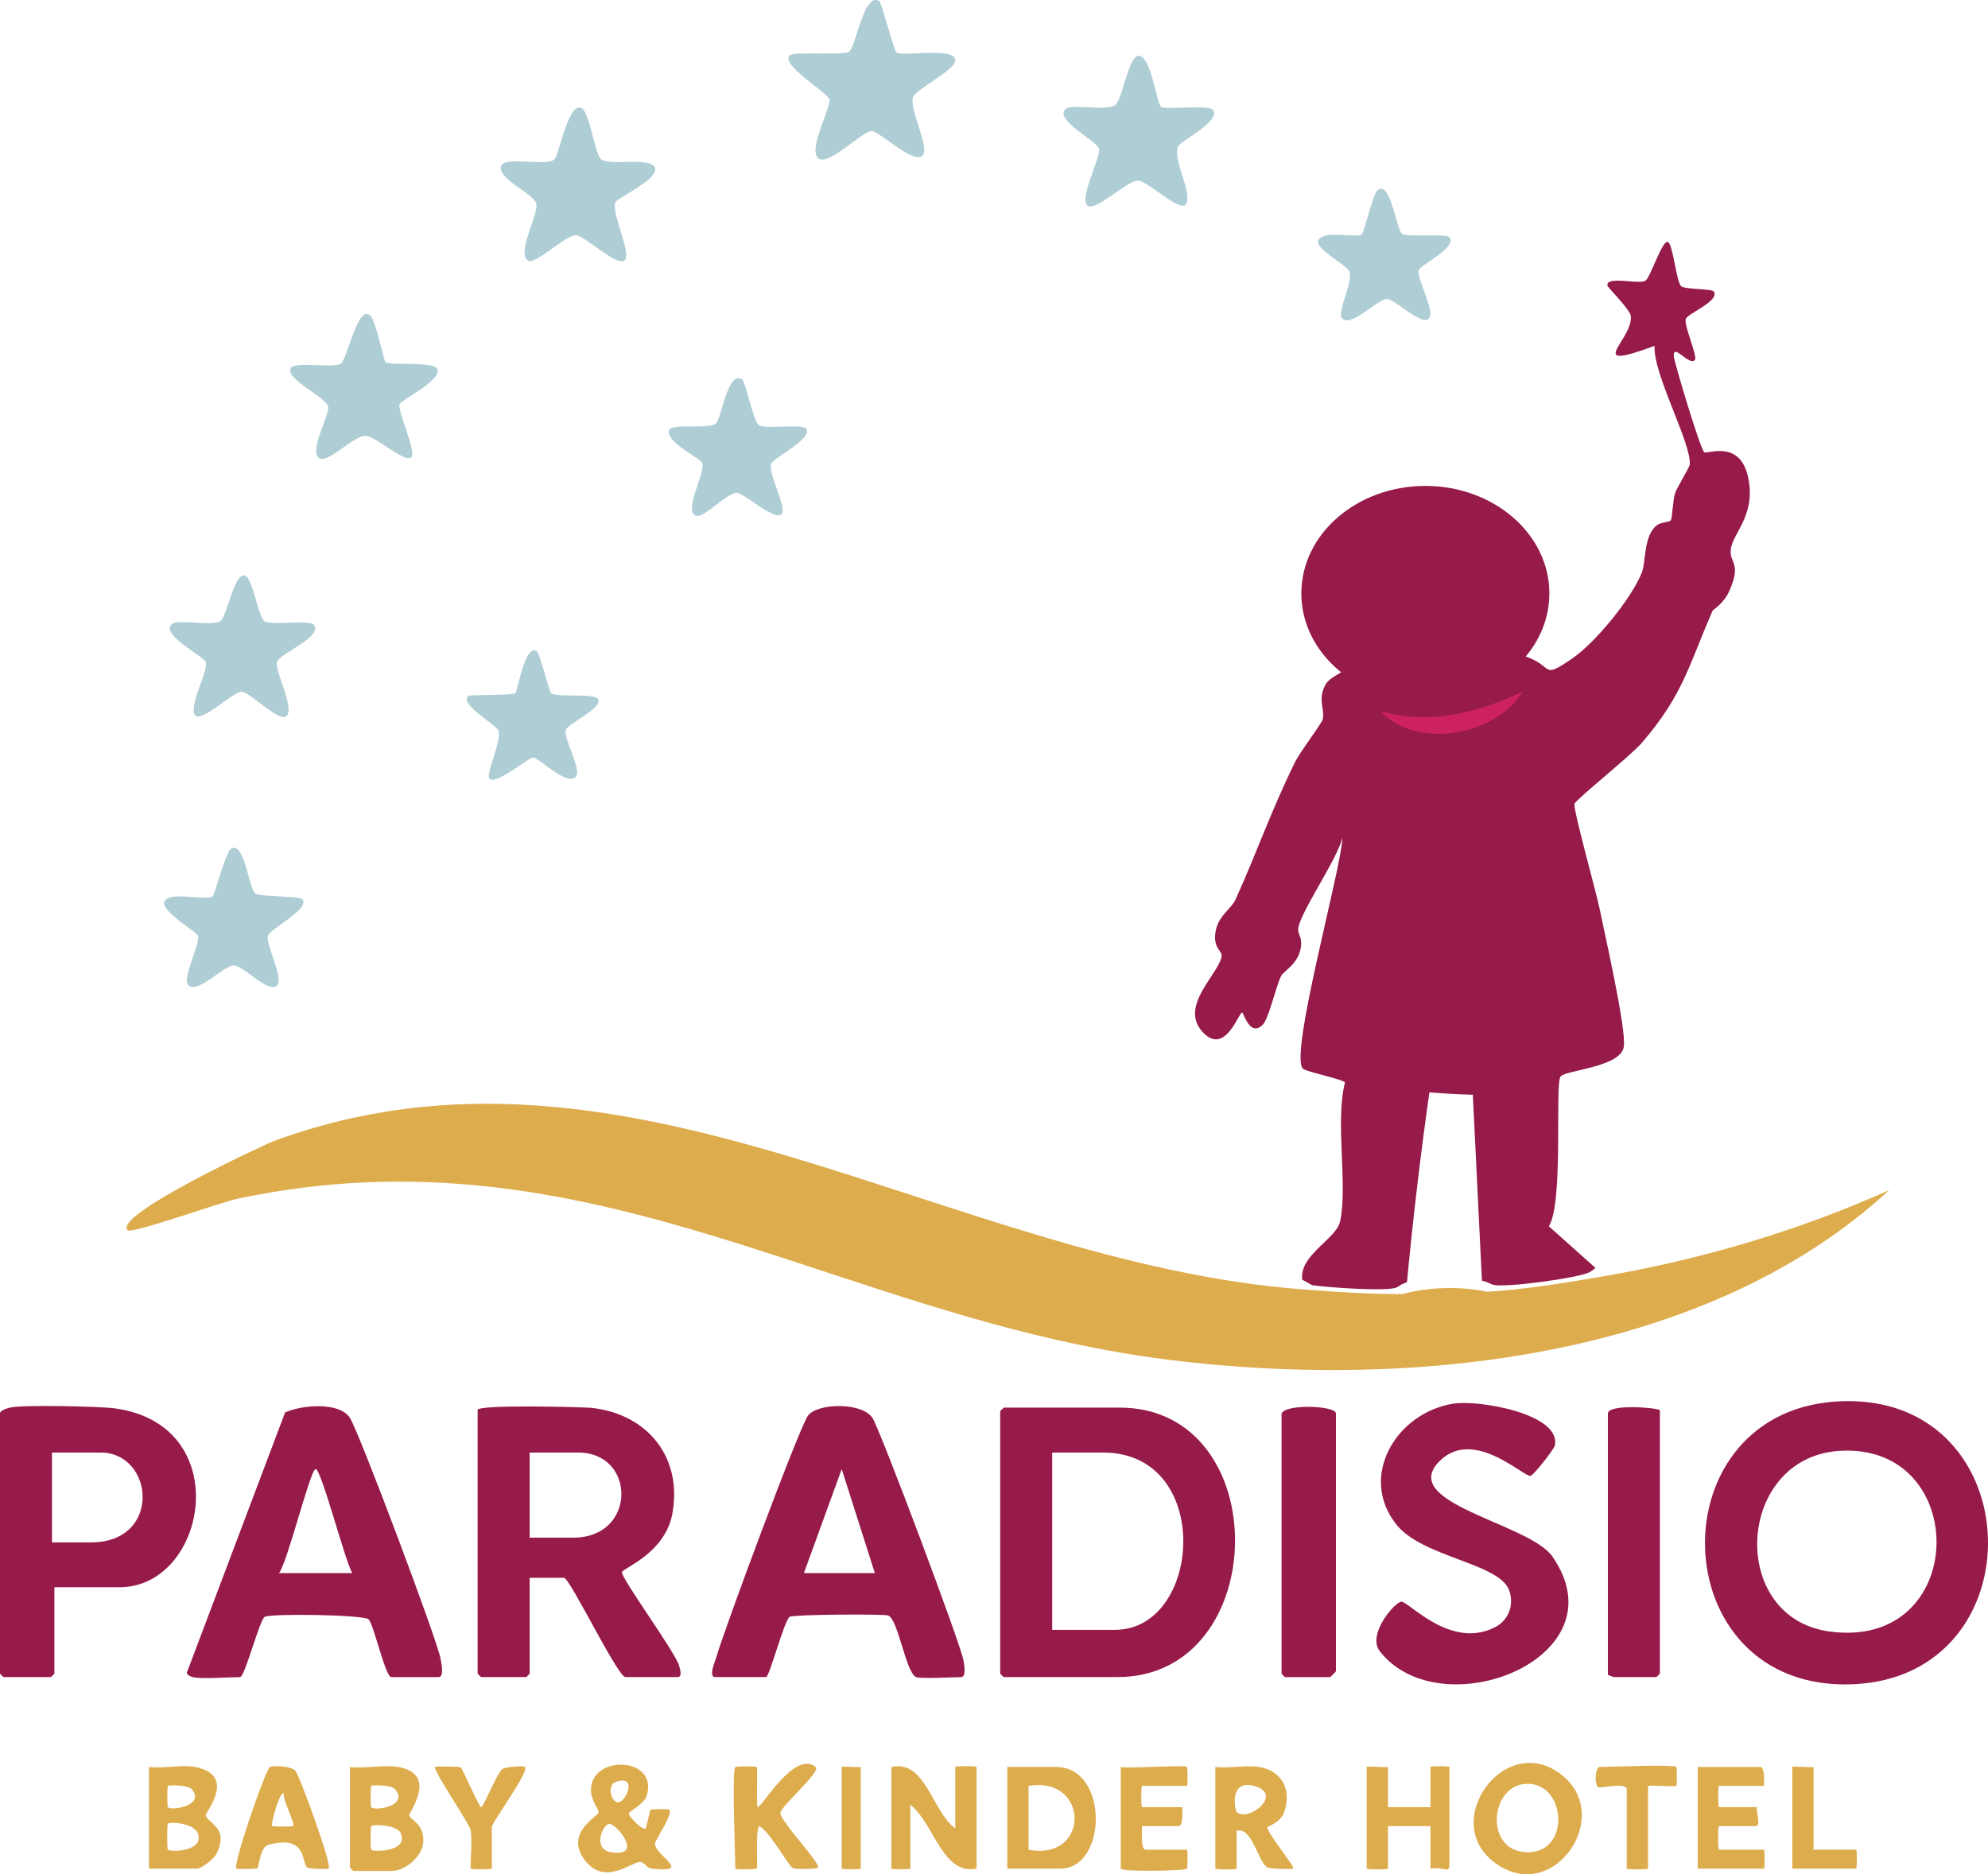 <?xml version="1.0" encoding="UTF-8"?>
<svg id="Layer_2" data-name="Layer 2" xmlns="http://www.w3.org/2000/svg" viewBox="0 0 483.18 455.61">
  <defs>
    <style>
      .cls-1 {
        fill: #cd225f;
      }

      .cls-2 {
        fill: #aecdd5;
      }

      .cls-3 {
        fill: #971b4a;
      }

      .cls-4 {
        fill: #ddac4d;
      }
    </style>
  </defs>
  <g id="Layer_1-2" data-name="Layer 1">
    <path class="cls-4" d="M316.65,313.43c8.41.65,15.63,1.14,24.14,1.15,6.54-1.76,14.05-1.94,20.69-.57,9.13-.58,17.47-1.95,26.44-3.45,24.6-4.11,48.53-11.08,71.26-21.26-44.74,41.24-116.59,48.51-174.89,41.28-80.67-10.01-140.24-57.53-226.7-39.16-3.91.83-25.5,8.56-26.54,7.65-3.96-3.5,33.2-20.84,35.49-21.69,86.21-31.72,163.5,29.39,250.13,36.06Z"/>
    <path class="cls-3" d="M339.39,370.59c-9.33-11.7,0-27.25,13.93-29.4,6.01-.93,26.12,2.44,24.59,10.18-.18.9-5.16,7.25-5.92,7.4-1.61.31-13.52-11.47-21.72-3.96-11.49,10.53,21.32,15.34,27.03,23.55,17.25,24.81-27.36,41.96-41.96,23-3.09-4.01,3.54-11.84,5.25-12.01s11.99,11.79,22.81,6.18c3.32-1.72,4.66-5.47,3.39-8.96-2.42-6.63-21.02-7.97-27.4-15.97Z"/>
    <path class="cls-3" d="M311.48,343.61c.89-2.38,13.22-1.95,13.22,0v62.64c0,.1-1.34,1.44-1.44,1.44h-10.92c-.06,0-.86-.8-.86-.86v-63.22Z"/>
    <path class="cls-3" d="M403.43,342.74v64.08c0,.06-.8.86-.86.86h-10.34c-.08,0-1.44-.5-1.44-.57v-63.5c0-2.26,10.79-1.57,12.64-.86Z"/>
    <path class="cls-2" d="M213.72.29c.55.36,3.6,12.16,4.17,12.49,1.71.99,13.39-1.29,14.26,1.56.75,2.46-9.55,7.23-10.23,9.27-1.01,3,4.17,12.2,2.28,14.21-2.13,2.25-10.43-5.97-12.42-5.97s-9.98,8.01-12.56,6.83c-3.38-1.54,2.79-12.41,2.37-14.53-.3-1.53-12.05-8.44-9.65-10.71,1.02-.96,12.68.07,14.38-.86s3.59-14.76,7.41-12.29Z"/>
    <path class="cls-2" d="M149.55,49.21c-1.05,2.52,4.27,12.88,2.12,14.19-1.99,1.21-9.6-6.14-11.72-6.23-2.32-.1-9.66,7.02-11.44,6.25-3.26-1.4,2.45-11.43,1.85-13.91s-9.9-6.17-8.49-9.26c1.04-2.27,10.51.18,12.81-1.45,1.2-.86,3.21-13.19,6.34-12.67,2.35.39,3.4,11.46,5.19,12.67,2.28,1.54,12.03-.76,12.97,2.01s-9.16,7.28-9.63,8.41Z"/>
    <path class="cls-2" d="M282.26,26c1.3.76,11.55-.62,12.52.69,2.1,2.82-7.98,7.55-8.49,8.98-1.23,3.42,3.64,11.38,1.93,13.99-1.37,2.1-9.33-5.7-11.56-5.77-2.69-.08-10.38,7.65-12.33,6.09-2.15-1.71,3.2-11.61,2.78-13.76-.39-2-10.64-6.79-8.25-9.61,1.34-1.58,9.84.54,12.17-1.05,1.79-1.22,3.23-12.16,5.79-12.01,3.02.19,4.24,11.73,5.45,12.44Z"/>
    <path class="cls-2" d="M90.08,76.81c1.36,1.43,3.16,10.95,3.66,11.28,1.24.8,11.67-.3,12.53,1.58,1.28,2.79-8.91,7.58-9.19,8.64-.43,1.67,4.15,11.49,2.91,12.83-1.49,1.6-8.74-5.21-11.2-5.2-3.03,0-9.55,7.32-11.43,5.27-2.01-2.19,2.76-10.37,2.4-12.34-.45-2.41-10.81-6.8-9-9.51.98-1.46,9.94.12,12.01-.91,1.62-.8,4.18-14.94,7.32-11.64Z"/>
    <path class="cls-2" d="M76.37,152c1.95,2.92-8.45,6.83-9.06,8.94s4.51,11.37,2.25,13.17c-1.78,1.43-8.81-5.82-10.75-5.96-2.15-.15-9.99,7.8-11.43,5.64-1.53-2.3,3.24-10.54,2.64-12.83-.34-1.31-11.48-6.92-8.11-9.35,1.55-1.11,9.28.62,11.52-.55,1.79-.93,3.32-11.59,5.97-11.18,2.08.32,3.32,10.29,4.94,11.18,1.95,1.07,11.02-.58,12.01.91Z"/>
    <path class="cls-2" d="M73.56,218.62c1.7,2.62-8.06,7.05-8.48,8.97-.45,2.06,4.07,10.59,2.19,12.04-2.34,1.8-7.95-5-10.61-4.93-2.3.06-9.01,7.32-11.01,4.63-1.24-1.66,2.92-9.95,2.5-11.75-.32-1.38-12.83-7.96-6.45-9.52,2.12-.52,8.73.59,9.95-.11.57-.33,3.14-11.05,4.67-11.73,3.2-1.43,4.17,10.02,5.75,10.97s10.92.54,11.5,1.43Z"/>
    <path class="cls-2" d="M180.4,92.24c.82.53,2.73,10.41,4.08,11.15,1.83,1.01,10.6-.46,11.5.86,1.6,2.38-8.09,7.12-8.54,8.44-.77,2.27,3.35,9.89,2.75,11.89-.91,3.04-9.28-4.78-11.16-4.78-2.37,0-7.67,5.95-9.69,5.6-3.48-.61,2-10.3,1.39-12.71-.33-1.3-9.04-5.23-8.12-8.1.6-1.86,9.47-.08,11.39-1.66,1.37-1.12,2.82-13.02,6.41-10.71Z"/>
    <path class="cls-2" d="M352.29,57.7c1.99,2.36-7.05,6.74-7.41,7.86-.73,2.3,4.3,10.41,2.26,12-1.87,1.45-8.13-4.85-10.08-4.89-2.22-.04-8.95,7.32-10.97,4.59-1.06-1.43,2.65-8.57,1.96-11.09-.6-2.18-12.8-7.47-5.32-9.01,1.89-.39,7.19.46,8.2-.13.59-.34,2.79-10.01,3.93-10.86,3.12-2.33,4.62,9.89,5.91,10.68,1.38.85,10.67-.15,11.51.85Z"/>
    <path class="cls-2" d="M130.42,158.29c.82.48,3,9.83,3.58,10.23,1.63,1.11,10.74-.16,11.4,1.54.87,2.27-7.51,5.8-7.92,7.52-.43,1.82,3.45,8.91,2.69,10.76-1.52,3.72-9.17-4.18-10.56-4.21-1.15-.03-9.09,6.82-10.64,5.16-1-1.07,3-9.12,2.19-11.66-.47-1.47-9.62-6.42-7.37-8.45.42-.38,10.48-.1,11.41-.66.7-.42,2.27-11.97,5.22-10.24Z"/>
    <path class="cls-4" d="M232.17,444.46v-14.94c0-.26,5.17-.26,5.17,0v24.71c-8.34,1.69-10.38-11.19-16.09-15.52v15.52c0,.23-4.6.23-4.6,0v-24.71c8.34-1.8,9.82,10.75,15.52,14.94Z"/>
    <path class="cls-4" d="M178.73,429.52c.18-.18,4.99-.19,5.18,0,.35.34-.2,9.68.28,9.76.9.15,8.94-13.97,14.08-9.75,1.36,1.12-8.51,9.52-8.6,11.19-.1,1.89,9.62,12.02,9.18,13.23-.17.46-5.45.47-6.2.16-.81-.35-5.98-9.47-8.17-10.21-.93,1.65-.21,9.98-.58,10.35-.18.18-5.18.26-5.18,0,0-3.27-.88-23.84,0-24.71Z"/>
    <path class="cls-4" d="M337.34,429.52v9.77h10.34v-9.77c0-.23,4.6-.23,4.6,0v23.27c0,3.04-.82.9-4.6,1.44v-10.34h-10.34v10.34c0,.26-5.17.26-5.17,0v-24.71c0-.26,4.51.19,5.17,0Z"/>
    <path class="cls-4" d="M288.49,429.52c.16.16.23,4.6,0,4.6h-10.92c-.26,0-.26,5.17,0,5.17h9.77c.05.83.25,4.6-.86,4.6h-8.91c.04.92-.4,5.75.86,5.75h10.06c.23,0,.16,4.44,0,4.6-.57.57-16.09.8-16.09,0v-24.71c2.07.43,15.53-.57,16.09,0Z"/>
    <path class="cls-4" d="M428.72,434.12h-10.92c-.26,0-.26,5.17,0,5.17h9.2c-.32.69,1.15,4.6-.29,4.6h-8.91c-.29,0-.29,5.75,0,5.75h10.92c.23,0,.23,4.6,0,4.6h-16.09v-24.71h15.23c1.11,0,.92,3.77.86,4.6Z"/>
    <path class="cls-4" d="M114.36,444.75c-.31-1.48-9.31-14.69-8.62-15.23.24-.19,5.82-.11,6.22.1.48.25,4.44,9.68,4.99,9.67s4.02-8.6,5.13-9.25c.98-.57,5.11-.86,5.5-.53,1.2,1.02-8.04,13.47-8.04,14.65v10.06c0,.26-5.17.26-5.17,0,0-2.5.44-7.39,0-9.48Z"/>
    <path class="cls-4" d="M407.45,429.52c.16.16.16,4.44,0,4.6-.24.25-5.8-.18-6.9,0v20.11c0,.26-5.17.26-5.17,0v-19.25c0-1.85-6.54-.21-6.92-.52-1.09-.9-.66-4.94.31-4.94,2.5,0,18.02-.66,18.68,0Z"/>
    <path class="cls-4" d="M440.79,429.52v20.11h10.34c.23,0,.23,4.6,0,4.6h-15.52v-24.71c0-.26,4.51.19,5.17,0Z"/>
    <path class="cls-4" d="M209.19,429.52v24.71c0,.23-4.6.23-4.6,0v-24.71c0-.23,3.99.16,4.6,0Z"/>
    <g>
      <line class="cls-3" x1="371.35" y1="110.93" x2="371.35" y2="110.93"/>
      <path class="cls-3" d="M326.31,163.07c-.11.53-3.13,1.5-4.14,3.34-2.02,3.68-.11,5.92-.69,8.46-.21.93-5.51,7.96-6.59,10.13-5.66,11.36-9.48,22.37-14.6,33.67-.98,2.16-4,3.86-4.75,7.32-.99,4.56,1.6,5.02,1.37,6.48-.68,4.28-10.25,11.96-4.77,18.22s8.88-4.44,9.74-4.57c.36-.05,1.97,6.32,5.14,2.84,1.33-1.45,3.11-9.13,4.31-11.62.64-1.34,4.12-2.92,4.81-6.85.52-2.96-.88-3.14-.55-5.06.7-4.06,9.46-16.62,10.69-21.83-.25,7.6-12.98,52.71-9.62,56.17.74.76,9.9,2.61,10.23,3.38-2.43,9.36.74,25.4-1.2,33.82-.98,4.23-9.98,8.17-9.18,14.1l2.41,1.34c3.47.53,18.2,1.58,20.46.57.45-.2.87-.47,1.27-.76l1.31-.53c1.47-15.46,3.28-30.84,5.45-46.15,3.5.28,7.02.47,10.56.58l2.21,45.19,1.17.34c.51.26,1.03.5,1.57.66,2.68.8,21.04-1.67,23.5-3.1.48-.28.93-.63,1.36-1l-11.34-10.12c3.62-5.56,1.47-34.04,2.81-36.34.96-1.64,14.71-2.24,15.42-7.33.62-4.49-4.69-27.52-5.92-33.67-.71-3.57-6.46-24.11-6.07-25.36.33-1.05,13.71-11.72,16.32-14.76,10.24-11.92,11.42-18.89,17.25-32.18.14-.31,2.74-1.67,4.17-5.03,2.77-6.46.1-6.51.21-9.49.15-4.09,5.98-8.11,4.38-17.25-1.77-10.1-10-6.2-10.78-6.75-1-.71-7.36-22.11-7.42-23.33-.17-3.37,3.69,2.43,5.12.92.75-.8-2.68-8.4-2.22-9.96.4-1.34,8.38-4.42,6.82-6.7-.5-.73-6.93-.46-7.91-1.28-1.22-1.03-2.01-10.51-3.29-10.78-1.44-.3-4.23,8.82-5.46,9.47-1.71.9-9.57-1.28-9.19,1.14.08.49,5.56,5.87,5.7,7.45.51,5.74-11.76,13.7,5.78,7.21-.54,6.62,9.11,23.97,8.52,28.9-.08.66-2.89,5.21-3.53,6.84-.54,1.39-.7,6.21-1.07,6.68-.47.59-2.54.23-3.86,1.6-2.76,2.86-2.18,8.66-3.2,11.16-2.62,6.42-11.29,17-17.02,20.91-7.85,5.35-3.98,1.48-12.01-.82"/>
      <ellipse class="cls-3" cx="346.43" cy="144.25" rx="30.14" ry="26.13"/>
      <path class="cls-1" d="M370.1,168.04c-6.29,10.77-25.94,14.31-34.46,4.87,11.77,3.27,23.83.41,34.46-4.87Z"/>
    </g>
    <path class="cls-3" d="M448.17,340.6c45.44-1.03,47.18,66.98,2.12,68.82-46.75,1.91-48.24-67.77-2.12-68.82ZM444.69,396.6c34.07,4.59,34.41-46.06,2.31-43.91-25.11,1.68-27.14,40.57-2.31,43.91Z"/>
    <path class="cls-3" d="M243.96,342.17h28.16c37.92,0,37.08,65.51-.57,65.51h-27.59c-.06,0-.86-.8-.86-.86v-63.79c0-.16.67-.57.86-.86ZM270.97,396.19c21.27,0,24.03-43.1-2.87-43.1h-12.36v43.1h15.23Z"/>
    <path class="cls-3" d="M128.73,383.55v23.27c0,.06-.8.86-.86.86h-10.92c-.06,0-.86-.8-.86-.86v-64.08c0-1.39,25.93-.71,27.8-.5,13.55,1.57,22.01,12.01,19.53,25.7-1.75,9.63-12.04,13.27-12.26,14.21-.32,1.36,13.14,19.65,13.91,22.83.15.64.9,2.7-.41,2.7h-12.64c-1.91,0-13.52-24.14-14.94-24.14h-8.33ZM139.36,373.78c15.43,0,15.3-20.69,1.15-20.69h-11.78v20.69h10.63Z"/>
    <path class="cls-3" d="M46.84,407.68c-.38-.1-1.79-.6-1.34-1.32l23.79-63.01c3.87-1.8,13.26-2.71,15.79,1.37,2.32,3.74,21.23,54.04,21.99,58.46.14.79,1.01,4.5-.47,4.5h-11.49c-1.44,0-4.27-12.78-5.51-14.03-1.15-1.16-23.73-1.46-25.24-.63-1.31.72-4.82,14.66-6.03,14.66-2.74,0-9.37.53-11.49,0ZM76.72,357.1c-1.34.11-6.82,22.69-8.91,25.29h17.82c-1.6-2.32-7.57-25.4-8.91-25.29Z"/>
    <path class="cls-3" d="M222.69,407.68c-2.52-.88-4.41-14.32-6.88-14.99-1.38-.37-22.83-.25-23.87.33-1.28.7-4.95,14.66-5.74,14.66h-12.36c-1.79,0,.08-4.14.28-4.89,1.62-5.93,20.31-56.3,22.3-58.73,2.54-3.11,13.29-3.16,15.66.67,2.02,3.26,21.59,55.41,22.1,58.93.11.76.78,4.03-.58,4.03-2.1,0-9.69.43-10.92,0ZM204.58,357.11l-9.19,25.29h17.24l-8.05-25.29Z"/>
    <path class="cls-3" d="M13.22,385.84v20.98c0,.06-.8.86-.86.86H.86c-.06,0-.86-.8-.86-.86v-63.22c0-.8,1.86-1.3,2.56-1.46,2.91-.68,21.53-.28,25.15.19,29.78,3.85,22.74,43.51,1.31,43.51h-15.8ZM24.42,353.09h-11.78v21.84h9.48c17.32,0,15.37-21.84,2.3-21.84Z"/>
    <path class="cls-4" d="M380.24,432.03c11.85,10.47-3.63,31.83-17.63,20.21-12.54-10.41,4.11-32.17,17.63-20.21ZM372.09,450.22c9.79-.69,8.34-17.47-1.55-16.57-8.73.8-9.78,17.37,1.55,16.57Z"/>
    <path class="cls-4" d="M96.84,429.52c9.74,1.84,2.54,10.97,2.63,11.7.14,1.16,3.6,2.01,3.42,6.38-.15,3.72-4.42,7.21-7.78,7.21h-9.2c-.06,0-.86-.8-.86-.86v-24.42c3.51.46,8.48-.62,11.78,0ZM97.41,445.64c-.87-2.08-6.71-2.23-7.19-1.75-.2.2-.2,5.55,0,5.75.57.57,9.1.56,7.19-4ZM96.03,434.92c-.88-1.03-5.56-1.05-5.81-.8-.18.18-.18,5,0,5.18,1.05,1.05,9.21-.37,5.81-4.37Z"/>
    <path class="cls-4" d="M156.88,444.46c.27-.16,1.03-4.4,1.22-4.53.24-.16,4.36-.21,4.53-.06,1.14.98-3.46,7.46-3.44,8.34.06,2.9,9.44,7.19-.85,6.01-1.27-.15-1.72-1.67-2.77-1.63-2.16.08-8.32,5.63-13.05.05-5.81-6.86,2.76-11.07,2.93-11.97.18-.96-1.9-3-1.83-5.68.24-8.58,16.41-7.93,13.58,1.47-.61,2.04-4.25,3.87-4.34,4.3-.15.78,3.22,4.18,4.01,3.71ZM148.56,450.26c8.13,1.26,1.12-7.13-.5-6.91s-4.15,6.19.5,6.91ZM150.26,438.13c1.86-.08,4.78-6.68-.42-5.05-2.63.82-1.21,5.13.42,5.05Z"/>
    <path class="cls-4" d="M244.82,454.23v-24.71h11.78c13.04,0,12.53,24.71,1.15,24.71h-12.93ZM249.99,434.12v15.52c15.02,2.82,14.81-18,0-15.52Z"/>
    <path class="cls-4" d="M47.41,429.52c10.33,2.06,2.45,11.02,2.6,11.76.4,1.95,5.88,2.95,2.54,9.48-.49.97-3.55,3.47-4.57,3.47h-11.78v-24.71c3.31.45,8.12-.62,11.21,0ZM48.28,447.02c.45-3.94-6.96-4.24-7.48-3.71-.22.23-.22,6.1,0,6.33.53.53,7.12.52,7.48-2.61ZM46.61,434.92c-.88-1.03-5.56-1.05-5.81-.8-.18.18-.18,4.99,0,5.18.95.96,9.16-.44,5.81-4.37Z"/>
    <path class="cls-4" d="M306.02,429.52c5.51.94,7.92,5.43,6.17,10.77-.94,2.88-4.13,3.62-4.17,3.9-.17,1.18,6.81,9.69,6.33,10.04-.3.22-5.5.09-6.31-.29-2.14-1-3.69-9.99-7.48-8.9v9.2c0,.26-5.17.26-5.17,0v-24.71c3.24.38,7.55-.52,10.63,0ZM304.85,434.14c-6.24-1.71-4.68,5.92-4.29,6.3,2.69,2.69,11.63-4.29,4.29-6.3Z"/>
    <path class="cls-4" d="M79.88,454.23c-.19.17-4.56.13-5.19-.27-1.48-.92.18-8.13-9.48-5.52-1.99.54-2.31,5.51-2.64,5.73-.21.14-4.92.24-5.11.06-.96-.87,7.03-23.93,8.11-24.64.77-.51,5.07-.3,6.21.84.89.89,9.02,22.95,8.09,23.8ZM66.09,443.88c.19.17,4.97.17,5.17,0,.58-.5-2.67-6.58-2.3-8.04-1.2.04-3.18,7.76-2.86,8.04Z"/>
  </g>
</svg>